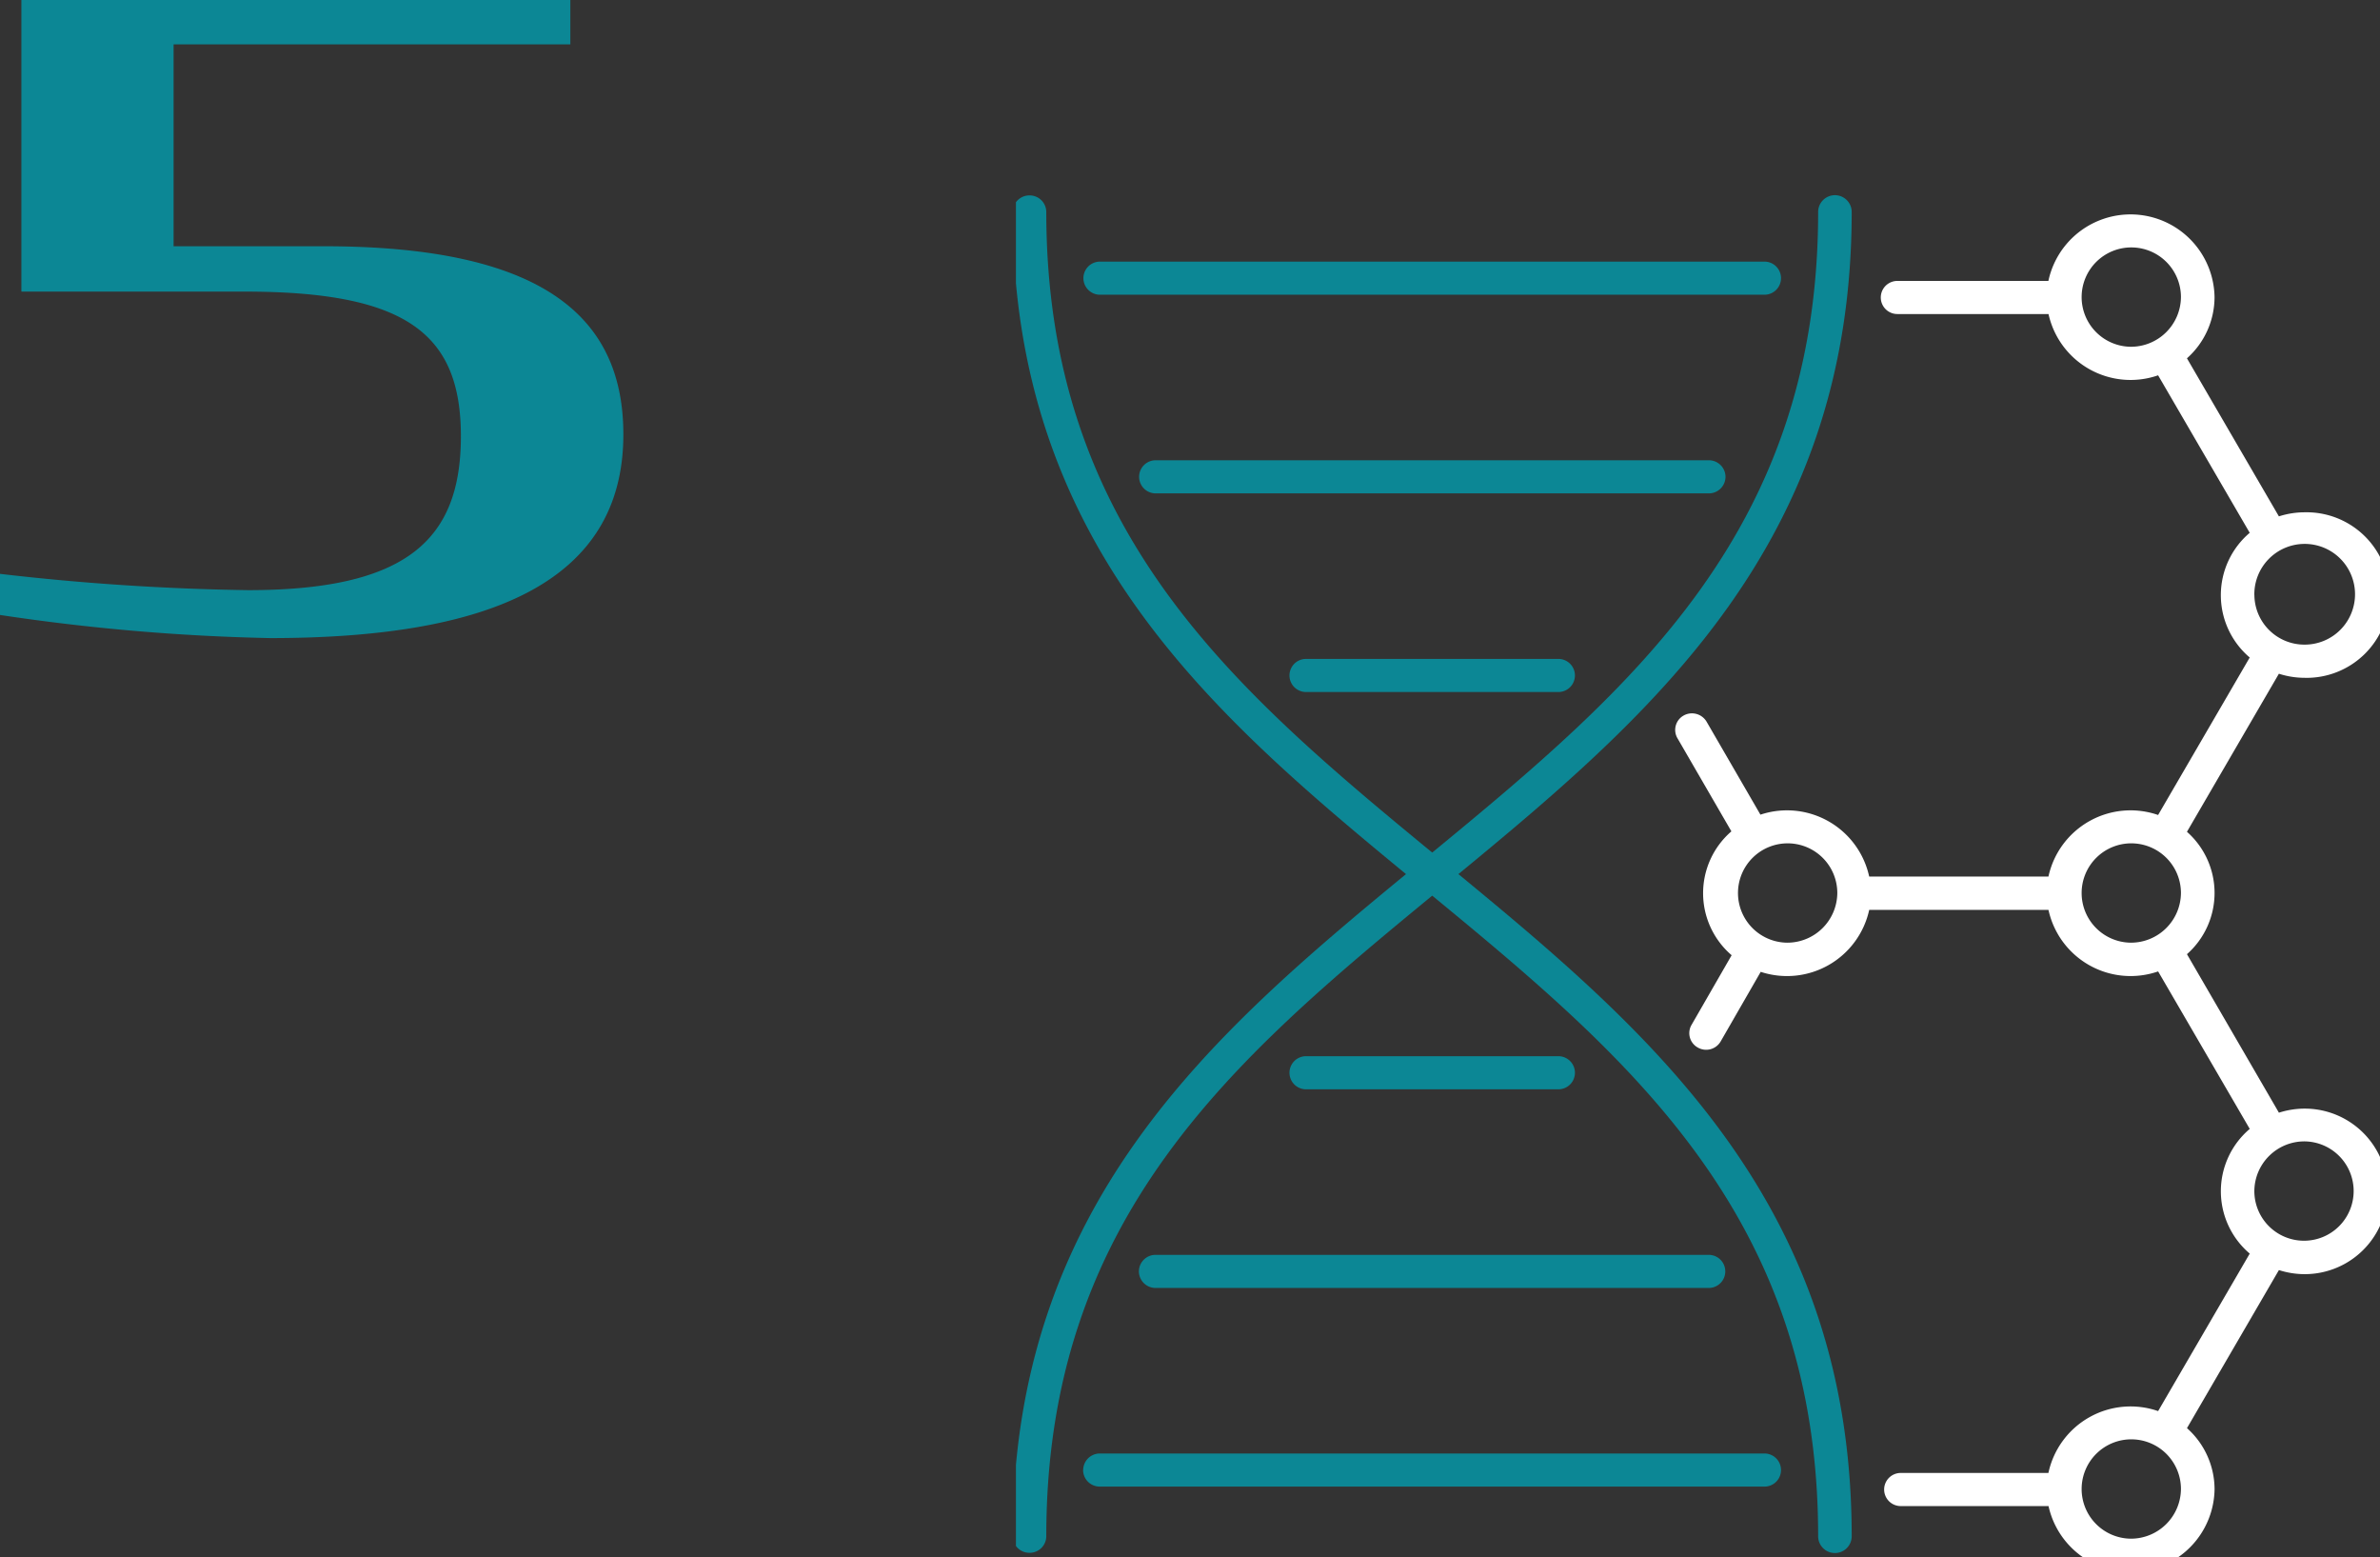 <svg xmlns="http://www.w3.org/2000/svg" xmlns:xlink="http://www.w3.org/1999/xlink" width="116.9" height="76.471" viewBox="0 0 116.9 76.471">
  <rect x="0" y="0" width="116.9" height="76.471" fill="#333333" stroke="none"/>
  <defs>
    <clipPath id="clip-path">
      <rect id="Rettangolo_971" data-name="Rettangolo 971" width="67" height="67" transform="translate(0 -0.281)" fill="#fff"/>
    </clipPath>
  </defs>
  <g id="Raggruppa_11115" data-name="Raggruppa 11115" transform="translate(-548.1 -2434.529)">
    <path id="Tracciato_708" data-name="Tracciato 708" d="M15.372.336c10.752,0,17.346-2.73,17.346-10,0-5.628-3.738-9.24-14.7-9.24H10.626v-9.912H30.114V-31H3.15v14.322H14.112c7.938,0,10.626,2.058,10.626,7.1s-2.6,7.56-10.458,7.56a120.144,120.144,0,0,1-12.18-.8V-.8A102.718,102.718,0,0,0,15.372.336Z" transform="translate(546 2465.525)" fill="#0c8795"/>
    <g id="Raggruppa_11050" data-name="Raggruppa 11050" transform="translate(597.883 2444.164)">
      <g id="Raggruppa_11049" data-name="Raggruppa 11049" transform="translate(0.117 0.117)" clip-path="url(#clip-path)">
        <path id="Tracciato_632" data-name="Tracciato 632" d="M271.653,29.63a4.065,4.065,0,1,0,0-8.128,4.155,4.155,0,0,0-1.269.2l-4.516-7.761a4.025,4.025,0,0,0,1.355-3,4.126,4.126,0,0,0-8.161-.8h-7.419a.813.813,0,1,0,0,1.626h7.425a4.128,4.128,0,0,0,5.383,3.009l4.5,7.733a4.013,4.013,0,0,0,0,6.123l-4.5,7.733a4.128,4.128,0,0,0-5.386,3.023h-8.805a4.131,4.131,0,0,0-5.342-3.039l-2.646-4.568a.835.835,0,0,0-1.125-.3.808.808,0,0,0-.307,1.11l2.652,4.578a4.011,4.011,0,0,0,.012,6.082l-1.972,3.424a.806.806,0,0,0,.309,1.108.822.822,0,0,0,1.124-.3l1.967-3.416a4.132,4.132,0,0,0,5.329-3.044h8.805a4.128,4.128,0,0,0,5.386,3.023l4.5,7.733a4.013,4.013,0,0,0,0,6.123l-4.5,7.733a4.127,4.127,0,0,0-5.389,3.038h-7.255a.813.813,0,1,0,0,1.626h7.261a4.126,4.126,0,0,0,8.155-.827,4.026,4.026,0,0,0-1.355-3l4.516-7.761a4.155,4.155,0,0,0,1.269.2,4.064,4.064,0,1,0,0-8.128,4.155,4.155,0,0,0-1.269.2L265.868,43.2a4.008,4.008,0,0,0,0-6.01l4.516-7.761a4.155,4.155,0,0,0,1.269.2M263.1,13.374a2.439,2.439,0,1,1,2.473-2.439,2.458,2.458,0,0,1-2.473,2.439M246.222,42.635a2.439,2.439,0,1,1,2.472-2.438,2.458,2.458,0,0,1-2.472,2.438M263.1,71.9a2.439,2.439,0,1,1,2.473-2.439A2.458,2.458,0,0,1,263.1,71.9m8.551-19.508a2.439,2.439,0,1,1-2.473,2.439,2.458,2.458,0,0,1,2.473-2.439M263.1,42.635a2.439,2.439,0,1,1,2.473-2.438,2.458,2.458,0,0,1-2.473,2.438m6.078-17.069A2.473,2.473,0,1,1,271.653,28a2.458,2.458,0,0,1-2.473-2.439" transform="translate(-208.35 -6.099)" fill="#fff"/>
        <path id="Tracciato_633" data-name="Tracciato 633" d="M0,65.839a.818.818,0,0,0,.824.813.818.818,0,0,0,.824-.813c0-15.6,9.134-23.378,18.956-31.455,9.822,8.077,18.956,15.859,18.956,31.455a.824.824,0,0,0,1.648,0c0-16.212-9.689-24.591-19.317-32.513C31.518,25.4,41.208,17.024,41.208.813a.824.824,0,0,0-1.648,0c0,15.6-9.134,23.378-18.956,31.455C10.782,24.191,1.648,16.409,1.648.813A.818.818,0,0,0,.824,0,.818.818,0,0,0,0,.813C0,17.024,9.689,25.4,19.317,33.326,9.689,41.248,0,49.628,0,65.839" transform="translate(-0.157 -0.157)" fill="#0c8795"/>
        <path id="Tracciato_634" data-name="Tracciato 634" d="M101.314,168.385a.813.813,0,1,0,0,1.626h12.395a.813.813,0,1,0,0-1.626Z" transform="translate(-87.065 -145.783)" fill="#0c8795"/>
        <path id="Tracciato_635" data-name="Tracciato 635" d="M74.663,97.033a.818.818,0,0,0-.824-.813H46.674a.813.813,0,1,0,0,1.626H73.839a.818.818,0,0,0,.824-.813" transform="translate(-39.81 -83.372)" fill="#0c8795"/>
        <path id="Tracciato_636" data-name="Tracciato 636" d="M26.428,25.681H59.066a.813.813,0,1,0,0-1.626H26.428a.813.813,0,1,0,0,1.626" transform="translate(-22.3 -20.961)" fill="#0c8795"/>
        <path id="Tracciato_637" data-name="Tracciato 637" d="M25.6,457.859a.818.818,0,0,0,.824.813H59.067a.813.813,0,1,0,0-1.626H26.429a.818.818,0,0,0-.824.813" transform="translate(-22.301 -395.428)" fill="#0c8795"/>
        <path id="Tracciato_638" data-name="Tracciato 638" d="M45.851,385.694a.818.818,0,0,0,.824.813H73.84a.813.813,0,1,0,0-1.626H46.675a.818.818,0,0,0-.824.813" transform="translate(-39.811 -333.017)" fill="#0c8795"/>
        <path id="Tracciato_639" data-name="Tracciato 639" d="M113.71,314.341a.813.813,0,1,0,0-1.626H101.315a.813.813,0,1,0,0,1.626Z" transform="translate(-87.066 -270.605)" fill="#0c8795"/>
      </g>
    </g>
  </g>
</svg>
